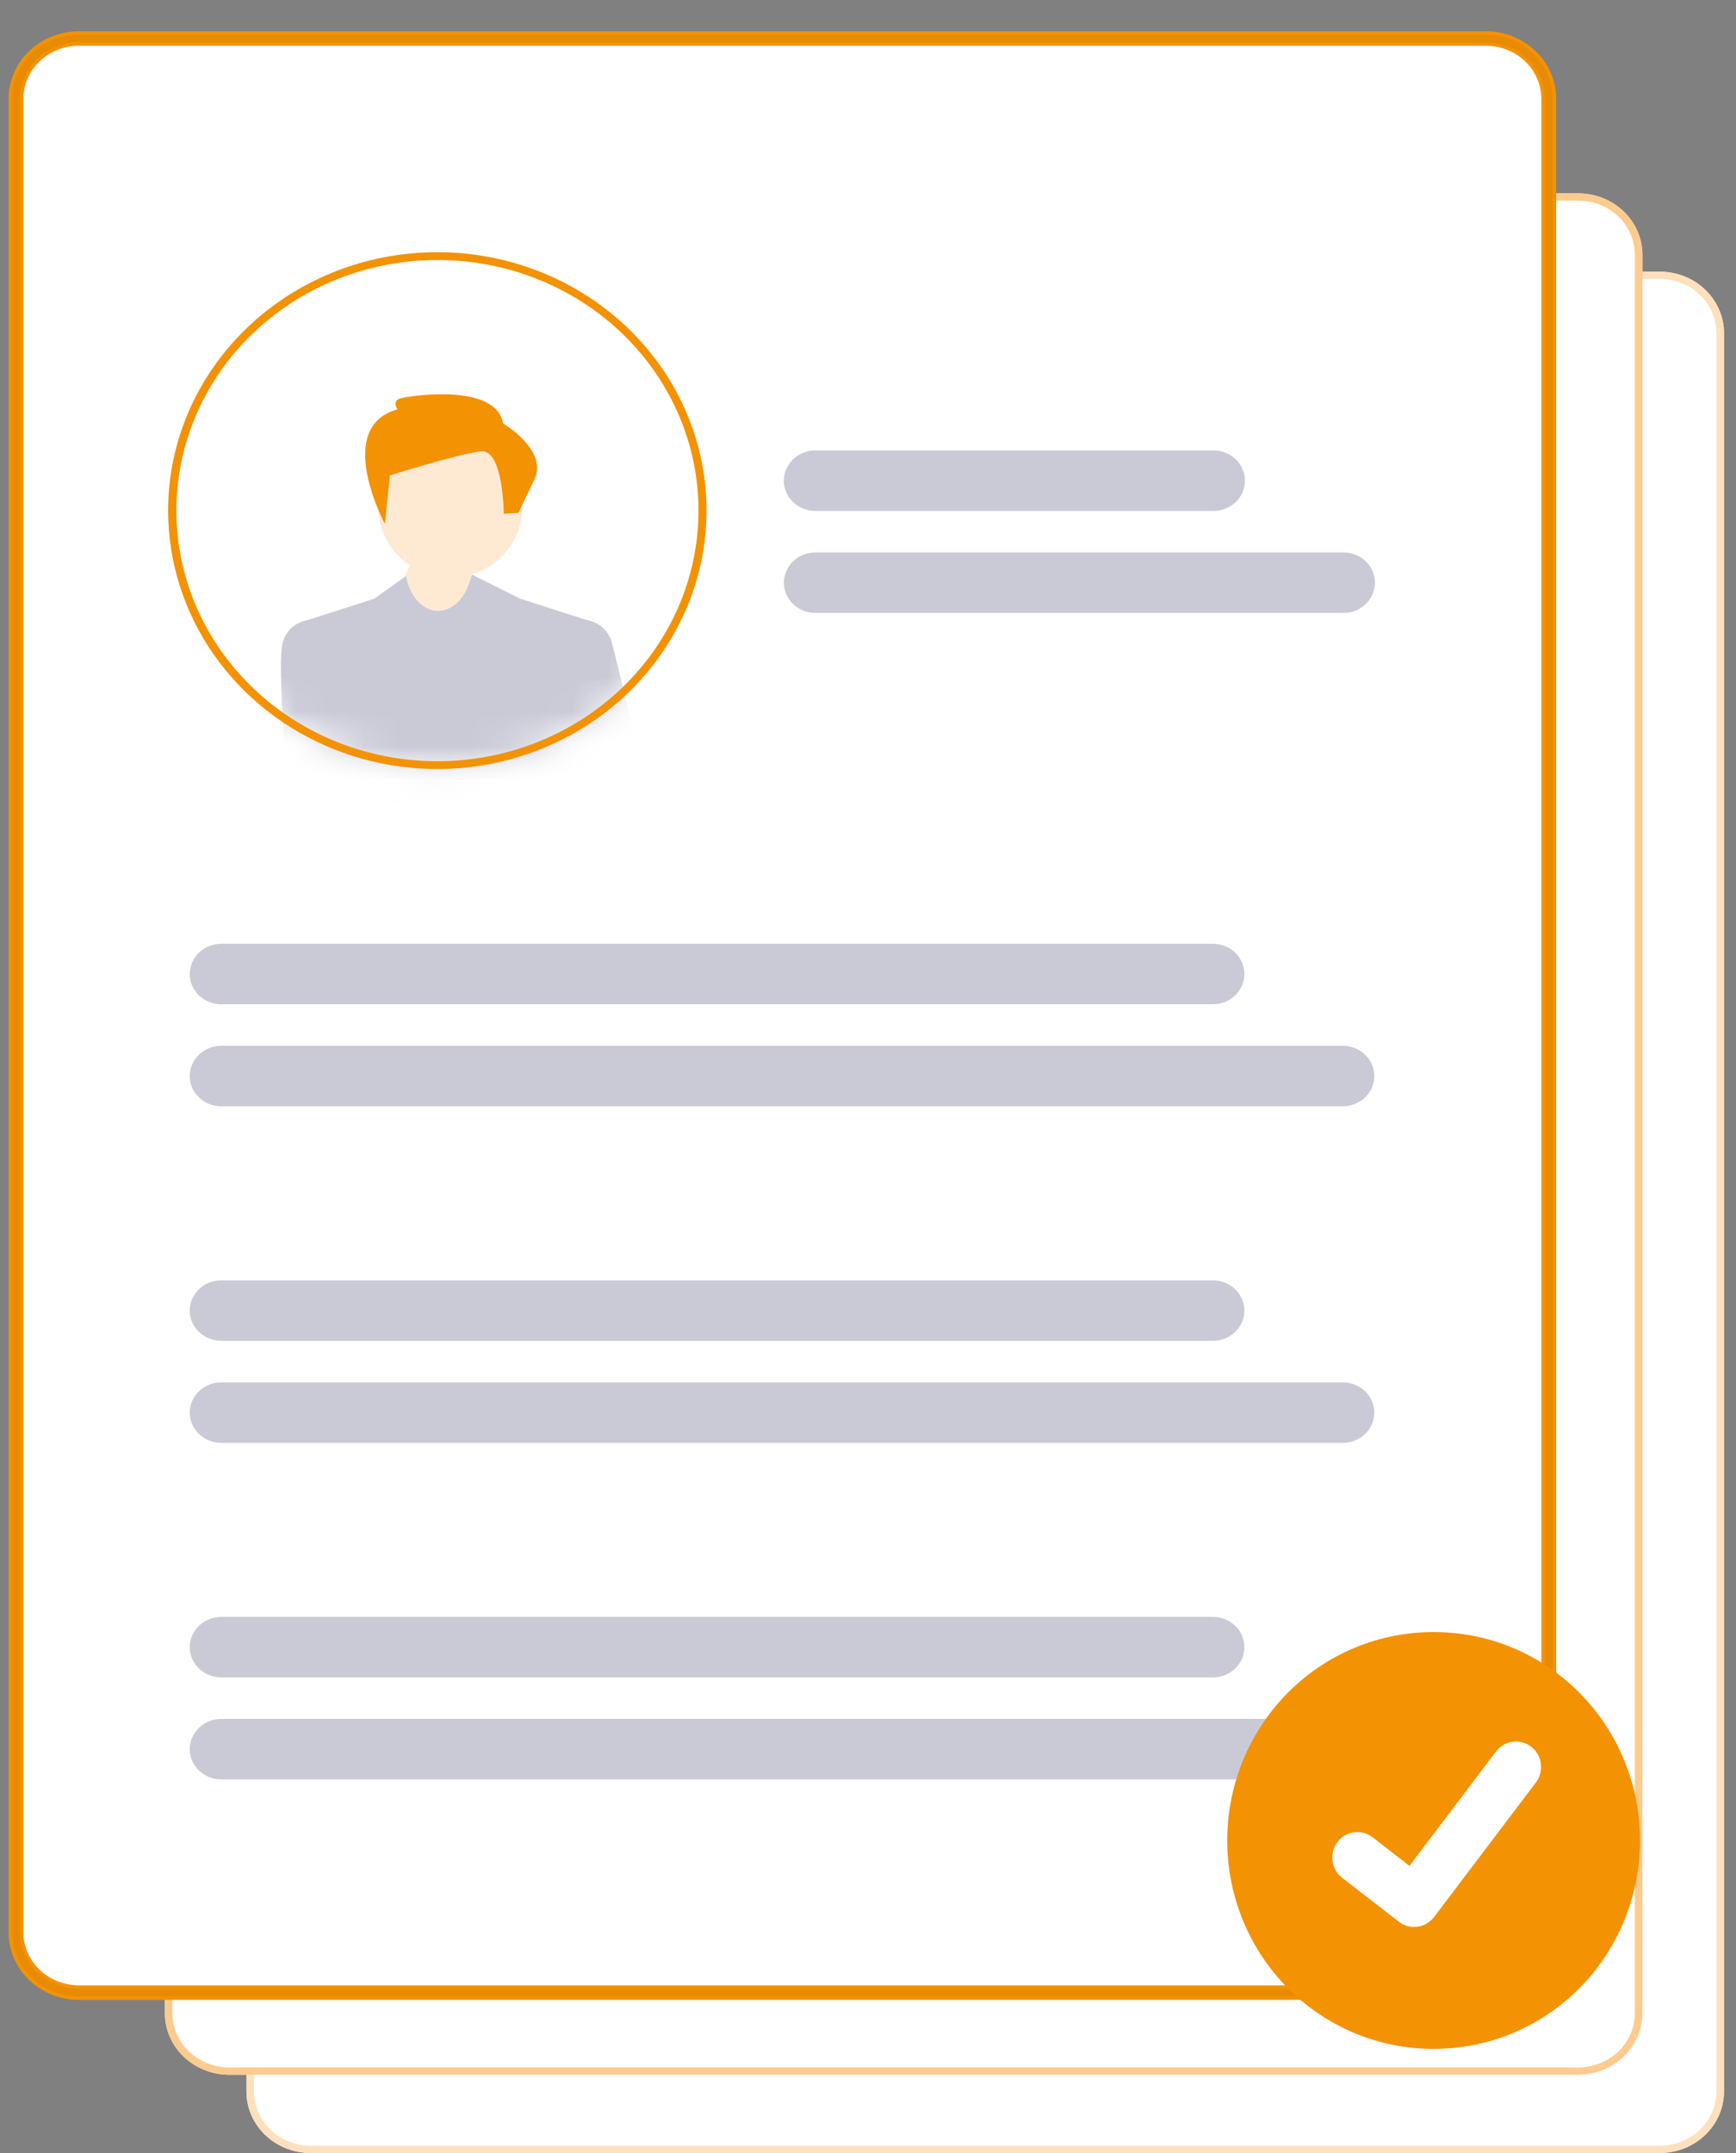 <svg fill="none" height="62" viewBox="0 0 50 62" width="50" xmlns="http://www.w3.org/2000/svg" xmlns:xlink="http://www.w3.org/1999/xlink"><rect x="0" y="0" width="50" height="62" fill="#808080" stroke="none"/><mask id="a" height="16" maskUnits="userSpaceOnUse" width="17" x="4" y="7"><path d="m12.596 22.144c4.282 0 7.754-3.332 7.754-7.441 0-4.11-3.472-7.441-7.754-7.441-4.283 0-7.754 3.332-7.754 7.441 0 4.11 3.472 7.441 7.754 7.441z" fill="#fff"/></mask><mask id="b" height="16" maskUnits="userSpaceOnUse" width="16" x="5" y="7"><path d="m12.714 22.596c4.218 0 7.637-3.281 7.637-7.329 0-4.047-3.419-7.329-7.637-7.329-4.218 0-7.637 3.281-7.637 7.329 0 4.048 3.419 7.329 7.637 7.329z" fill="#fff"/></mask><path d="m47.809 62h-38.866c-.489-.001-.958-.187-1.304-.519-.346-.332-.541-.782-.541-1.252v-50.634c.001-.47.195-.92.541-1.252.346-.332.815-.519 1.304-.519h38.866c.489.001.958.187 1.304.519.346.332.541.782.541 1.252v50.633c-.001.469-.195.92-.541 1.252-.346.332-.815.519-1.304.519z" fill="#fff"/><path d="m47.809 62h-38.866c-.489-.001-.958-.187-1.304-.519-.346-.332-.541-.782-.541-1.252v-50.634c.001-.47.195-.92.541-1.252.346-.332.815-.519 1.304-.519h38.866c.489.001.958.187 1.304.519.346.332.541.782.541 1.252v50.633c-.001.469-.195.92-.541 1.252-.346.332-.815.519-1.304.519zm-38.866-53.967c-.432 0-.846.165-1.151.458-.305.293-.477.69-.477 1.104v50.633c0.0.414.172.811.477 1.104.305.293.719.458 1.151.458h38.866c.432-0.0.846-.165 1.151-.458.305-.293.477-.69.477-1.104v-50.633c-.001-.414-.172-.811-.477-1.104-.305-.293-.719-.458-1.151-.458z" fill="#fee0bc"/><path d="m45.46 59.745h-38.866c-.489-.001-.958-.187-1.304-.519-.346-.332-.541-.782-.541-1.252v-50.634c.001-.47.195-.92.541-1.252.346-.332.815-.519 1.304-.519h38.866c.489.001.958.187 1.304.519.346.332.541.782.541 1.252v50.633c-.001.469-.195.92-.541 1.252s-.815.519-1.304.519z" fill="#fff"/><path d="m45.46 59.745h-38.866c-.489-.001-.958-.187-1.304-.519-.346-.332-.541-.782-.541-1.252v-50.634c.001-.47.195-.92.541-1.252.346-.332.815-.519 1.304-.519h38.866c.489.001.958.187 1.304.519.346.332.541.782.541 1.252v50.633c-.001.469-.195.92-.541 1.252s-.815.519-1.304.519zm-38.866-53.967c-.432 0-.846.165-1.151.458-.305.293-.477.69-.477 1.104v50.633c.001.414.172.811.477 1.104.305.293.719.458 1.151.458h38.866c.432-0.0.846-.165 1.151-.458.305-.293.477-.69.477-1.104v-50.633c-.001-.414-.172-.811-.477-1.104-.305-.293-.719-.458-1.151-.458z" fill="#fccb8d"/><path d="m42.796 57.49h-40.526c-.51-.001-.999-.195-1.36-.542s-.564-.816-.564-1.305v-52.796c.001-.49.204-.959.564-1.305s.85-.541 1.36-.542h40.526c.51.001.999.195 1.36.542.361.346.564.816.564 1.305v52.796c-.001.49-.204.959-.564 1.305-.361.346-.85.541-1.36.541z" fill="#fff"/><g fill="#cacad7"><path d="m34.934 28.92h-28.561c-.241 0-.471-.092-.642-.255s-.266-.385-.266-.616.096-.452.266-.616.401-.255.642-.255h28.561c.241 0 .471.092.641.255.17.163.266.385.266.616s-.096.452-.266.616c-.17.163-.401.255-.641.255z"/><path d="m38.676 31.858h-32.303c-.241 0-.471-.092-.642-.255-.17-.163-.266-.385-.266-.616s.096-.452.266-.616.401-.255.642-.255h32.303c.241 0 .471.092.641.255.17.163.266.385.266.616s-.096.452-.266.616c-.17.163-.401.255-.641.255z"/><path d="m34.934 38.612h-28.561c-.241 0-.471-.092-.642-.255-.17-.163-.266-.385-.266-.616s.096-.452.266-.616.401-.255.642-.255h28.561c.241 0 .471.092.641.255.17.163.266.385.266.616s-.096.452-.266.616c-.17.163-.401.255-.641.255z"/><path d="m38.676 41.55h-32.303c-.241 0-.471-.092-.642-.255-.17-.163-.266-.385-.266-.616s.096-.452.266-.616.401-.255.642-.255h32.303c.241 0 .471.092.641.255.17.163.266.385.266.616s-.096.452-.266.616c-.17.163-.401.255-.641.255z"/><path d="m34.934 48.304h-28.561c-.241 0-.471-.092-.642-.255-.17-.163-.266-.385-.266-.616s.096-.452.266-.616.401-.255.642-.255h28.561c.241 0 .471.092.641.255.17.163.266.385.266.616s-.096.452-.266.616c-.17.163-.401.255-.641.255z"/><path d="m38.676 51.242h-32.303c-.241 0-.471-.092-.642-.255-.17-.163-.266-.385-.266-.616s.096-.452.266-.616.401-.255.642-.255h32.303c.241 0 .471.092.641.255.17.163.266.385.266.616s-.096.452-.266.616c-.17.163-.401.255-.641.255z"/></g><path d="m5.65 14.592c-.001.951.194 1.892.573 2.77.38.878.937 1.675 1.64 2.346.059.056.119.113.18.166.367.329.767.622 1.195.874.082.049.164.095.248.141.432.234.888.426 1.36.573.082.026.165.05.247.072 1.501.413 3.098.37 4.572-.123l.086-.029c1.294-.452 2.434-1.236 3.296-2.266.862-1.03 1.413-2.268 1.593-3.579.18-1.31-.018-2.643-.573-3.852s-1.444-2.25-2.572-3.008c-1.128-.758-2.451-1.205-3.825-1.291-1.374-.087-2.747.19-3.968.8-1.222.61-2.245 1.53-2.96 2.66-.715 1.13-1.092 2.426-1.093 3.748z" fill="#fff"/><path d="m34.95 14.713h-11.467c-.241 0-.471-.092-.641-.255-.17-.163-.266-.385-.266-.616s.096-.452.266-.616.401-.255.641-.255h11.467c.241 0 .471.092.641.255.17.163.266.385.266.616s-.096.452-.266.616c-.17.163-.401.255-.641.255z" fill="#cacad7"/><path d="m38.693 17.651h-15.209c-.241 0-.471-.092-.641-.255-.17-.163-.266-.385-.266-.616s.096-.452.266-.616.401-.255.641-.255h15.21c.241 0 .471.092.641.255.17.163.266.385.266.616s-.096.452-.266.616c-.17.163-.401.255-.642.255z" fill="#cacad7"/><path d="m42.796.95c.523.001 1.024.2 1.395.556.37.355.58.837.58 1.341v52.797c-.001.503-.21.986-.58 1.341-.324.311-.748.502-1.199.546l-.195.01h-40.525c-.523-.001-1.025-.2-1.396-.556-.37-.355-.578-.838-.579-1.342v-52.796c.001-.503.209-.985.579-1.341.37-.355.873-.555 1.396-.556zm-40.525.317c-.438.001-.857.168-1.166.464-.309.296-.482.697-.482 1.115v52.797c.001.418.174.819.482 1.115.309.296.728.463 1.166.464h40.525c.438-.001.857-.168 1.166-.464.309-.296.482-.697.482-1.115v-52.797c-.001-.418-.174-.819-.482-1.115-.309-.296-.728-.463-1.166-.464z" fill="#f39202"/><path d="m42.796.95c.523.001 1.024.2 1.395.556.37.355.58.837.58 1.341v52.797c-.001.503-.21.986-.58 1.341-.324.311-.748.502-1.199.546l-.195.01h-40.525c-.523-.001-1.025-.2-1.396-.556-.37-.355-.578-.838-.579-1.342v-52.796c.001-.503.209-.985.579-1.341.37-.355.873-.555 1.396-.556zm-40.525.317c-.438.001-.857.168-1.166.464-.309.296-.482.697-.482 1.115v52.797c.001.418.174.819.482 1.115.309.296.728.463 1.166.464h40.525c.438-.001.857-.168 1.166-.464.309-.296.482-.697.482-1.115v-52.797c-.001-.418-.174-.819-.482-1.115-.309-.296-.728-.463-1.166-.464z" fill="#000" fill-opacity=".05"/><path d="m42.796.95c.523.001 1.024.2 1.395.556.37.355.58.837.58 1.341v52.797c-.001.503-.21.986-.58 1.341-.324.311-.748.502-1.199.546l-.195.01h-40.525c-.523-.001-1.025-.2-1.396-.556-.37-.355-.578-.838-.579-1.342v-52.796c.001-.503.209-.985.579-1.341.37-.355.873-.555 1.396-.556zm-40.525.317c-.438.001-.857.168-1.166.464-.309.296-.482.697-.482 1.115v52.797c.001.418.174.819.482 1.115.309.296.728.463 1.166.464h40.525c.438-.001.857-.168 1.166-.464.309-.296.482-.697.482-1.115v-52.797c-.001-.418-.174-.819-.482-1.115-.309-.296-.728-.463-1.166-.464z" stroke="#f39202" stroke-width=".1"/><g mask="url(#a)"><g mask="url(#b)"><path d="m14.948 15.222c.112-.351.12-.724.024-1.079-.096-.355-.293-.677-.568-.932-.275-.254-.619-.43-.992-.508-.373-.078-.762-.056-1.123.065s-.68.335-.921.619-.396.627-.447.991c-.051.363.004.733.159 1.069.155.335.404.623.719.83l-1.263 3.037 6.203-.504s-3.142-1.619-3.183-2.266c.328-.093.626-.262.869-.493.243-.231.422-.515.522-.829z" fill="#feead3"/><g fill="#cacad7"><path d="m16.432 18.07.48-.213c.173.032.333.111.459.229s.215.268.254.433c.165.594.911 3.778.911 3.778.127.13.212.292.246.467.033.175.013.355-.058.52 0 0 .087.633-.188.729-.275.095-2.112 1.457-2.112 1.457z"/><path d="m14.985 17.241-1.401-.701c-.286 1.368-1.606 1.418-1.893.051l-.913.651-1.927.617.28 7.172 3.912-.011v.011h3.587l.28-7.172z"/><path d="m9.333 18.07-.481-.213c-.173.032-.333.111-.459.229-.127.117-.215.268-.254.433-.164.594.141 4.03.141 4.03-.127.13-.212.292-.246.467-.033.175-.013.355.058.52 0 0-.087.633.188.729.346.076.698.122 1.053.138v-6.331z"/></g><path d="m11.229 13.693-.143 1.396s-1.497-2.787.365-3.302c0 0-.181-.235.082-.314.263-.078 2.757-.454 2.955.718 0 0 1.303.775.908 1.604l-.465.975-.421.023s-.012-1.855-.654-1.794-2.628.695-2.628.695z" fill="#f39202"/></g></g><path d="m12.596 7.487c-1.735.001-3.416.578-4.758 1.632-1.343 1.054-2.264 2.521-2.608 4.153-.344 1.631-.091 3.327.719 4.8.809 1.472 2.124 2.631 3.721 3.28 1.838.745 3.908.759 5.756.039 1.848-.72 3.323-2.115 4.099-3.879.776-1.763.791-3.751.04-5.524-.75-1.774-2.204-3.189-4.042-3.933-.926-.376-1.921-.569-2.927-.567zm0-.225c1.534 0 3.033.436 4.308 1.254 1.275.818 2.269 1.98 2.856 3.34.587 1.36.74 2.856.441 4.299-.299 1.443-1.038 2.769-2.122 3.81-1.085 1.041-2.466 1.749-3.97 2.037-1.504.287-3.063.14-4.48-.423-1.417-.563-2.628-1.517-3.48-2.741s-1.307-2.662-1.307-4.134c0-1.974.817-3.866 2.271-5.262 1.454-1.396 3.426-2.18 5.483-2.18z" fill="#f39202"/><path d="m41.291 47c-.78-.003-1.552.15-2.273.45-.721.3-1.377.742-1.929 1.299s-.991 1.22-1.29 1.949c-.299.73-.453 1.512-.453 2.302s.154 1.572.453 2.302c.299.73.737 1.392 1.29 1.949s1.208.999 1.929 1.299c.721.3 1.494.453 2.273.45.78.003 1.552-.15 2.273-.45.721-.3 1.377-.742 1.929-1.299.552-.557.991-1.22 1.29-1.949.299-.73.453-1.512.453-2.302s-.154-1.572-.453-2.302c-.299-.73-.737-1.392-1.29-1.949-.552-.557-1.208-.999-1.929-1.299-.721-.3-1.494-.453-2.273-.45z" fill="#f39202"/><path d="m40.729 55.492c-.156 0-.308-.051-.432-.146l-.008-.006-1.629-1.262c-.076-.058-.141-.131-.189-.215-.048-.084-.08-.176-.093-.272-.013-.096-.007-.194.017-.287.025-.094.067-.181.125-.258.058-.077.131-.141.214-.19s.174-.079.269-.092c.095-.012.191-.005.283.02s.178.07.254.129l1.055.82 2.493-3.295c.117-.154.289-.255.479-.281.19-.025.383.027.535.145l-.015.022.016-.022c.152.118.251.293.277.486.025.193-.026.388-.143.542l-2.932 3.874c-.068.089-.155.162-.255.211-.1.05-.21.075-.321.075z" fill="#fff"/></svg>